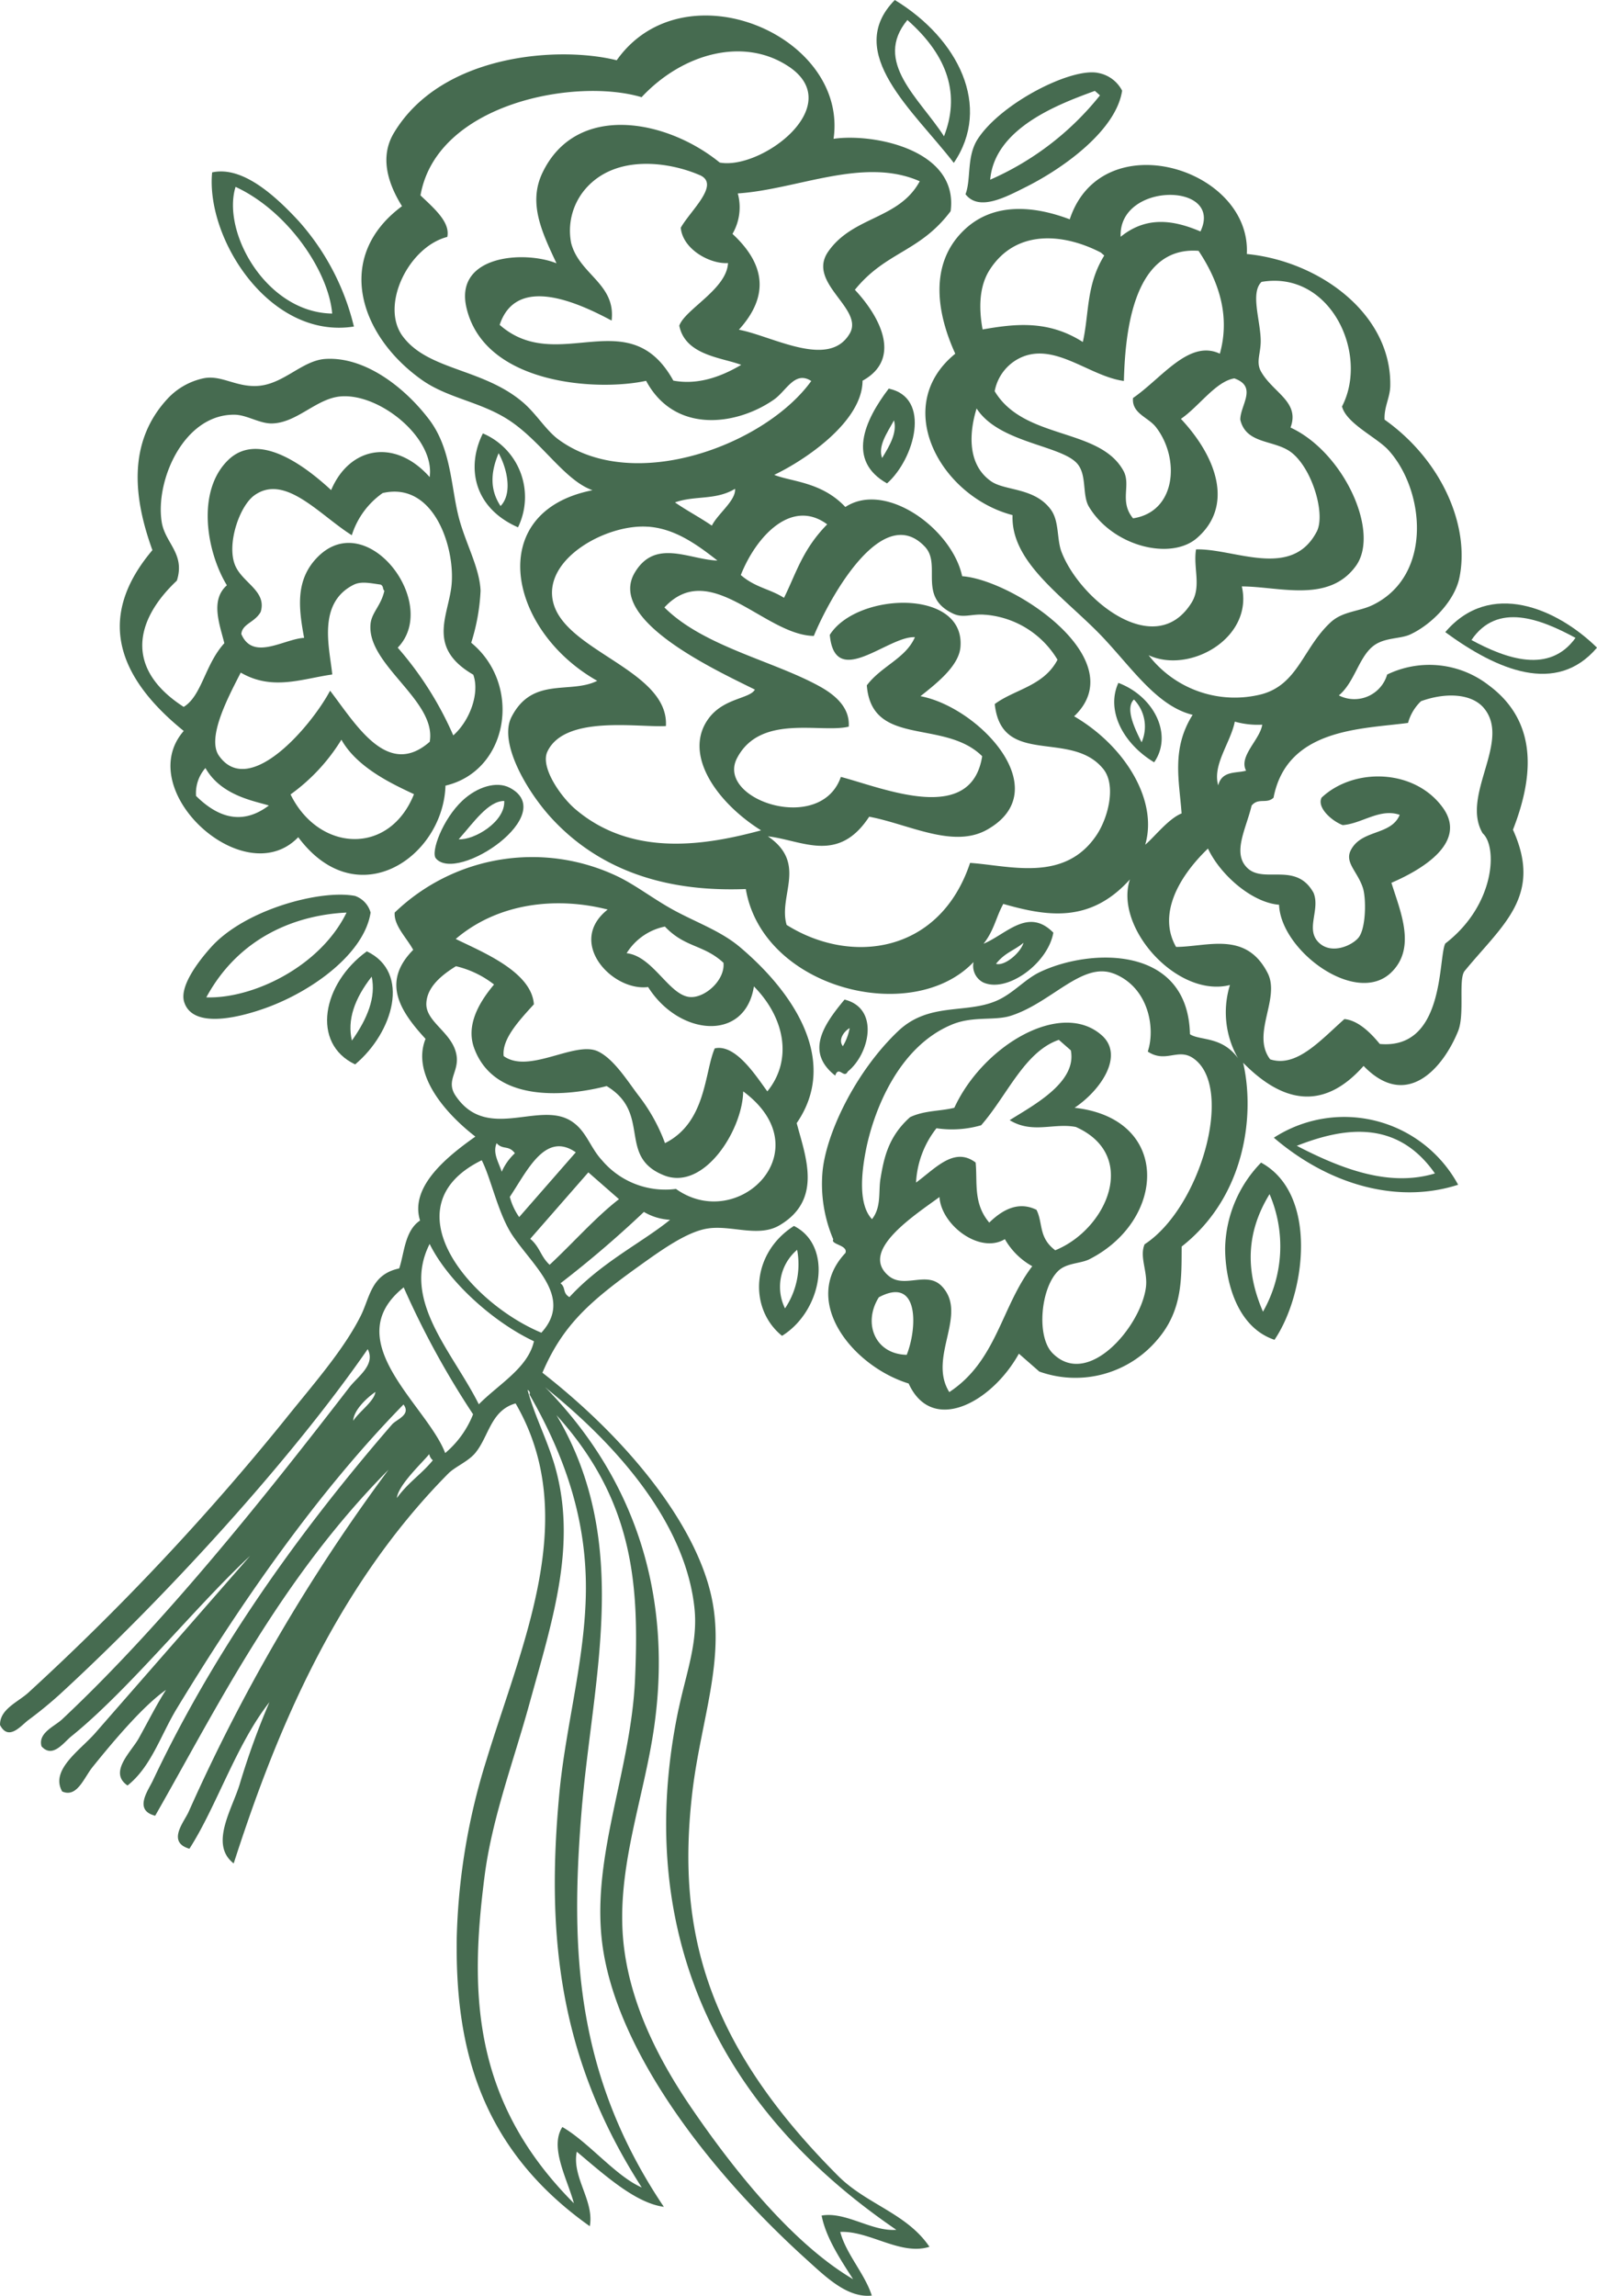 <?xml version="1.0" encoding="UTF-8"?> <svg xmlns="http://www.w3.org/2000/svg" width="194.134" height="278.908" viewBox="0 0 194.134 278.908"><g id="icon1" transform="translate(-1490.523 -647.264)"><path id="Path_6586" data-name="Path 6586" d="M2024.619,688.059c-.713,4.75-6.965,9.332-11.691,11.7-2.5,1.252-5.712,2.991-7.347.881.709-1.841.1-4.592,1.5-6.726,2.871-4.387,11.457-8.727,14.667-8A4.106,4.106,0,0,1,2024.619,688.059Zm-3.311.027c-4.382,1.6-12.178,4.5-12.727,10.79a35.07,35.07,0,0,0,13.347-10.247Z" transform="translate(-397.69 -29.78)" fill="#466b50" fill-rule="evenodd"></path><path id="Path_6587" data-name="Path 6587" d="M1807.7,704.646c7.139,5.06,10.4,13.161,9.083,19.271-.591,2.744-3.329,5.614-5.974,6.831-1.255.578-3.21.325-4.579,1.476-1.7,1.427-2.206,4.356-4.087,5.925a4.152,4.152,0,0,0,5.872-2.536,11.77,11.77,0,0,1,12.367,1.317c6.34,4.707,5.173,11.776,2.926,17.539,3.654,8.06-1.277,11.551-5.87,17.153-.8.973.038,5.254-.8,7.314-1.778,4.388-6.206,9.688-11.488,4.225-4.531,5.112-9.416,4.928-14.642-.385,1.428,6.173.375,16.174-7.473,22.327-.025,3.8.149,7.717-2.947,11.307a13.022,13.022,0,0,1-14.357,3.882l-2.484-2.173c-3.291,5.939-10.553,9.866-13.4,3.625-6.8-2.1-13.2-10-7.686-15.857.354-.969-1.852-1.025-1.475-1.656a17.115,17.115,0,0,1-1.32-8.1c.367-4.549,3.9-12.144,9.181-17.179,3.764-3.59,8.264-2.069,12.029-3.727,2-.882,3.4-2.6,5.226-3.467,6.118-2.916,18-3.3,18.24,7.551,1.19.8,3.889.214,5.848,2.922a11.214,11.214,0,0,1-.985-8.9c-6.391,1.619-14.1-6.986-12.161-12.829-4.838,5.373-10.095,4.486-15.392,2.978-.894,1.618-1.1,3.191-2.4,4.838,2.781-1.158,5.418-4.463,8.484-1.347-.662,3.768-5.682,7.395-8.562,6.029a2.263,2.263,0,0,1-1.139-2.457c-7.448,7.822-25.642,3.231-27.683-8.869-6.069.219-16.039-.427-23.569-8.559-3.07-3.317-6.5-9.249-4.917-12.34,2.545-4.97,7.142-2.749,10.424-4.4-10.886-6.149-13.76-20.562-.573-23.154-3.4-1.193-6.167-5.881-10.117-8.484-3.478-2.29-7.465-2.667-10.659-4.939-7.607-5.412-10.648-14.97-2.383-21.084-1.725-2.773-2.734-5.981-.985-8.9,5.779-9.645,20.109-10.574,27.084-8.826,8.137-11.5,28.17-3.062,26.363,9.542,4.759-.7,15.232,1.279,14.229,8.793-3.758,5-7.859,4.887-11.639,9.549,3.142,3.353,5.714,8.415.932,11.046-.022,4.969-6.969,9.639-10.734,11.437,2.072.841,5.772.839,8.642,3.905,4.926-3.222,12.985,2.689,14.2,8.406,6.238.457,20.86,10.152,13.611,17.02,6.191,3.608,10.224,10.226,8.643,15.6,1.053-.86,2.809-3.157,4.423-3.8-.277-3.944-1.272-7.841,1.342-11.978-4.646-1.124-7.851-6.427-11.8-10.32-4.632-4.57-10.3-8.508-10.092-13.943-8.78-2.291-14.808-13.242-6.963-19.608-2.149-4.691-3.345-10.864,1.136-15.083,3.557-3.348,8.463-2.878,12.78-1.243,3.875-11.741,22.078-6.242,21.525,4.213,8.735.849,17.579,7.2,17.438,15.985C1808.376,701.983,1807.632,703.052,1807.7,704.646ZM1792.78,738c4.421-1.21,5.021-5.653,8.38-8.745,1.457-1.342,3.46-1.283,5.122-2.1,7.333-3.588,6.306-14,1.86-18.834-1.4-1.522-5.093-3.211-5.615-5.276,3.324-6.393-1.426-16.564-9.782-15.133-1.406,1.349-.094,4.776-.1,7.218-.006,1.534-.616,2.531.052,3.7,1.467,2.567,4.736,3.652,3.571,6.777,6.449,2.978,10.934,12.7,7.945,16.814-3.315,4.56-9.3,2.5-13.866,2.486,1.444,6.263-6.339,10.677-11.331,8.358A13.228,13.228,0,0,0,1792.78,738Zm-17.162-55.566c3.081-2.506,6.357-2.082,9.7-.648C1788.188,675.775,1775.318,675.739,1775.618,682.429Zm9.469,1.706c-8.306-.634-8.933,10.966-9.078,15.808-4.15-.55-8.328-4.7-12.47-2.869a5.631,5.631,0,0,0-3.233,4.114c3.575,5.96,12.748,4.379,15.654,9.673.952,1.735-.541,3.71,1.165,5.769,5.3-.8,5.716-7.339,2.766-11.1-.933-1.19-2.943-1.641-2.769-3.518,3.479-2.379,6.8-7.159,10.555-5.383C1788.877,692.327,1787.777,688.178,1785.087,684.135Zm-11.46.571-.414-.362c-4.382-2.276-10.255-2.953-13.5,2.072-1.366,2.113-1.318,4.873-.878,7.27,3.981-.7,7.978-1.156,12.185,1.524C1771.811,691.713,1771.4,688.3,1773.627,684.706Zm25.824,33.55c1.086-2.079-.483-7.5-2.976-9.546-2.049-1.684-5.586-.974-6.313-4.061-.011-1.762,2.139-4.007-.726-5.018-2.249.357-4.318,3.438-6.492,4.916,4.471,4.778,6.384,10.65,1.942,14.487-3.16,2.731-10.184,1.047-13.117-3.8-.886-1.465-.18-3.979-1.527-5.355-2.11-2.156-9.474-2.465-12.134-6.595-.716,2.292-1.435,6.614,1.761,8.847,1.7,1.187,5.251.736,7.245,3.414,1.07,1.438.714,3.6,1.32,5.174,2.239,5.815,11.411,13.22,15.807,6.154,1.225-1.968.172-4.25.542-6.467C1789.394,720.268,1796.389,724.117,1799.451,718.255Zm-56.764-24.076c1.768-3.041-5.283-6.139-2.614-9.959,3.026-4.332,8.589-3.869,11.123-8.539-6.828-3.014-14.875,1-22.119,1.478a6.407,6.407,0,0,1-.646,4.915c3.93,3.635,4.548,7.492.778,11.641C1733.284,694.488,1740.159,698.532,1742.687,694.18Zm-7.43-32.44c-5.429-3.622-12.874-1.625-17.875,3.728-8.139-2.416-24.93.8-26.877,11.931,1.72,1.639,3.626,3.266,3.26,5.044-4.7,1.2-8.191,8.315-5.431,12.056,3.077,4.169,9.684,3.88,14.566,7.991,1.7,1.434,2.837,3.438,4.4,4.578,9.136,6.667,25.134.617,30.707-7.12-1.994-1.3-3.015,1.192-4.527,2.251-4.451,3.12-12.036,4.26-15.548-2.273-5.854,1.278-19.635.512-21.836-8.869-1.5-6.378,6.974-7,10.943-5.409-1.792-3.812-3.466-7.319-1.71-10.994,4.089-8.552,15.044-6.542,21.55-1.246C1731.906,674.353,1742.417,666.516,1735.257,661.74Zm84.378,93.17c-2.732-4.58,3.5-11.168.153-15.211-1.493-1.8-4.669-1.938-7.658-.852a5.751,5.751,0,0,0-1.577,2.639c-5.64.756-14.719.633-16.349,9.083-.855.807-1.823-.045-2.665.958-.674,2.851-2.428,5.829-.464,7.631,2.017,1.851,5.9-.83,7.994,2.974.865,2.113-1.147,4.568.8,6.183,1.507,1.248,3.813.237,4.63-.7.954-1.092.984-4.79.568-6.08-.641-1.987-2.241-3.075-1.475-4.579,1.306-2.564,4.9-1.76,5.949-4.3-2.4-.848-4.606,1.08-6.933,1.243-1.308-.492-3.168-2.122-2.562-3.337,3.87-3.646,11.216-3.556,14.695,1.162,3.135,4.25-2.462,7.572-6.207,9.185,1.062,3.442,3.088,7.919-.05,10.917-4.267,4.078-13.4-2.659-13.609-8.25-3.3-.264-7.143-3.629-8.642-6.828-3.783,3.642-6.052,8.142-3.878,11.953,3.846-.023,8.482-1.969,11.124,3.154,1.6,3.1-2.022,7.409.312,10.5,3.188,1.041,6.084-2.278,9.029-4.892,1.6.162,3.064,1.517,4.3,3.026,7.959.718,7.081-10.451,7.959-12.2C1821.19,763.593,1821.423,756.5,1819.635,754.91Zm-95.189-79.974c-3.617-1.577-10.21-2.625-13.918,1.71a7.784,7.784,0,0,0-1.707,6.546c.993,3.831,5.452,4.939,4.917,9.415-4.447-2.385-11.619-5.467-13.608.52,7.053,6.21,15.716-2.971,21.112,6.775,2.828.519,5.564-.331,8.252-1.916-2.37-.9-6.8-1.148-7.529-4.759.695-1.991,5.775-4.44,5.923-7.607-2.165.146-5.5-1.65-5.744-4.293C1723.344,679.215,1727.005,676.051,1724.446,674.935Zm65.048,66.4c-.52,2.569-2.743,5.251-2.016,7.736.457-1.831,2.237-1.443,3.388-1.786-.932-1.756,1.69-3.75,1.965-5.588A10.254,10.254,0,0,1,1789.494,741.333Zm-30.3-12.982c-1.574-.176-2.67.445-3.906-.129-4.431-2.058-1.373-5.932-3.468-8.148-5.216-5.52-11.69,6.439-13.5,10.841-5.983-.09-12.587-9.478-18.162-3.463,4.763,4.764,13.353,6.506,18.965,9.646,2.285,1.28,3.577,2.848,3.441,4.838-3.387.823-10.756-1.6-13.581,3.831-2.622,5.037,10.185,9.327,12.624,2.274,5.228,1.378,15.851,5.905,17.178-2.512-4.605-4.57-13.435-1.023-14.023-8.612,1.792-2.367,4.717-3.256,5.846-5.848-3.246-.191-9.724,6.452-10.348-.283,3.286-5.2,16.47-5.659,15.884,1.472-.182,2.227-2.688,4.267-4.862,5.977,7.078,1.327,16.656,11.4,8.1,16.219-4.142,2.33-9.524-.676-14.333-1.576-3.773,5.752-8.123,2.873-12.313,2.382,4.853,3.313,1.228,7.194,2.278,10.762,7.786,4.89,18.613,3.524,22.3-7.532,4.788.32,11.47,2.427,15.367-3.366,1.433-2.131,2.422-6.074.826-8.045-3.914-4.838-12.364-.172-13.194-7.888,2.426-1.8,5.944-2.167,7.63-5.382A11.285,11.285,0,0,0,1759.2,728.351Zm-29.751-4.833c1.792,1.541,3.489,1.656,5.252,2.768,1.471-2.956,2.239-5.867,5.25-8.927C1735.59,714.15,1731.282,718.877,1729.447,723.518Zm-7.995-8.82c1.5,1.034,2.978,1.792,4.475,2.819.748-1.479,2.943-3.055,2.82-4.475C1726.375,714.482,1723.863,713.83,1721.452,714.7Zm-3.311,2.95c-5.078-.36-12.953,4.016-11.459,9.341,1.645,5.861,14.039,8.148,13.662,14.873-3.264.209-12.285-1.4-14.408,3.107-.895,1.9,1.638,5.491,3.39,6.984,7,5.97,16.067,4.337,22.585,2.583-5.46-3.421-9.544-9.315-6.366-13.607,1.839-2.482,4.985-2.369,5.614-3.493-4.582-2.292-18.064-8.428-14.594-14.227,2.491-4.16,6.6-1.569,10.038-1.45C1723.736,719.5,1721.2,717.865,1718.141,717.648Zm56.638,54.292c-3.818-1.5-7.573,3.558-12.52,5.124-1.993.631-4.58,0-7.14,1.062-6.62,2.734-9.578,10.706-10.475,15.316-.522,2.682-.942,6.539.752,8.33,1.171-1.5.762-3.322,1.034-4.942.409-2.435.926-5.077,3.594-7.451,1.764-.836,3.592-.7,5.381-1.14,3.5-7.593,13-13.179,17.926-8.8,2.769,2.46-.151,6.692-3.309,8.8,11.74,1.307,11.157,13.636,1.814,18.394-1.093.557-2.756.425-3.8,1.423-2.109,2.014-2.706,7.948-.7,9.987,4.306,4.368,10.73-3.233,11.355-7.97.254-1.927-.818-3.7-.156-5.251,6.82-4.44,10.988-19.146,5.894-22.612-1.857-1.264-3.328.647-5.511-.8C1779.873,778.575,1779.02,773.6,1774.78,771.94Zm-14.306-1.187c1.065.31,3.019-1.38,3.336-2.562C1762.7,769.144,1761.551,769.375,1760.474,770.753Zm9.083,10.5-1.449-1.268c-4.18,1.44-6.268,6.752-9.442,10.376a12.787,12.787,0,0,1-5.433.363,11.6,11.6,0,0,0-2.482,6.6c2.354-1.716,4.643-4.41,7.244-2.433.237,2.453-.317,4.958,1.656,7.295,1.83-1.79,3.729-2.54,5.743-1.552.813,1.634.218,3.363,2.278,4.915,6.279-2.548,10.226-11.53,2.506-14.98-2.7-.525-5.269.865-8.046-.826C1764.885,788,1770.36,785.177,1769.557,781.254Zm-8.016,22.949c-3.025,1.833-7.718-1.69-7.943-5.121-3.062,2.249-9.787,6.55-6.182,9.573,1.942,1.627,4.667-.692,6.52,1.318,3.149,3.418-1.786,8.581.856,12.806,5.772-3.794,6.306-10.357,10.087-15.291A8.691,8.691,0,0,1,1761.541,804.2Zm-15.315,7.065c-1.944,3.07-.528,6.9,3.391,6.984C1750.9,815.039,1751.165,808.626,1746.225,811.268Z" transform="translate(-148.867 -6.402)" fill="#466b50" fill-rule="evenodd"></path><path id="Path_6588" data-name="Path 6588" d="M1967.526,667.053c-4.844-6.3-13.468-13.389-7.17-19.789C1968.1,651.972,1972.18,660.226,1967.526,667.053Zm-1.191-3.234c1.927-4.936.618-9.656-4.452-14.124C1957.671,654.784,1963.366,659.211,1966.335,663.82Z" transform="translate(-361.058 0)" fill="#466b50" fill-rule="evenodd"></path><path id="Path_6589" data-name="Path 6589" d="M2279.962,974.378c-4.949,5.82-12.153,2.723-18.446-1.886C2266.952,966.1,2275.071,969.583,2279.962,974.378Zm-15.264-.929c4.252,2.3,9.495,4.143,12.65-.261C2273.1,970.886,2267.832,968.819,2264.7,973.45Z" transform="translate(-595.304 -248.432)" fill="#466b50" fill-rule="evenodd"></path><path id="Path_6590" data-name="Path 6590" d="M1953.833,865.966c-4.9-2.751-2.786-7.592.205-11.513C1959.277,855.543,1957.167,863.021,1953.833,865.966Zm-.6-3.079c.961-1.559,1.84-3.112,1.448-4.579C1953.83,859.859,1952.7,861.429,1953.237,862.887Z" transform="translate(-355.482 -159.976)" fill="#466b50" fill-rule="evenodd"></path><path id="Path_6591" data-name="Path 6591" d="M2089.771,1020.98c-3.831-2.309-5.869-6.341-4.349-9.649C2089.781,1012.977,2092.081,1017.641,2089.771,1020.98Zm-1.526-2.431a4.725,4.725,0,0,0-.933-5.2C2086.2,1014.434,2087.449,1016.95,2088.244,1018.548Z" transform="translate(-458.947 -281.106)" fill="#466b50" fill-rule="evenodd"></path><path id="Path_6592" data-name="Path 6592" d="M2192.462,1251.059c-7.073,2.3-15.423.25-22.4-5.713A15.759,15.759,0,0,1,2192.462,1251.059Zm-19.611-4.731c5.721,2.969,11.377,4.988,16.79,3.36C2184.889,1242.887,2178.209,1244.237,2172.852,1246.329Z" transform="translate(-524.687 -459.866)" fill="#466b50" fill-rule="evenodd"></path><path id="Path_6593" data-name="Path 6593" d="M1620.737,757.511c-10.2,1.612-18.021-10.649-17.233-18.727,3.6-.784,7.471,2.617,10.53,5.923A29.655,29.655,0,0,1,1620.737,757.511Zm-14.386-16.968c-1.709,5.511,3.742,15.276,11.747,15.391C1617.651,750.756,1612.676,743.464,1606.35,740.543Z" transform="translate(-87.193 -70.577)" fill="#466b50" fill-rule="evenodd"></path><path id="Path_6594" data-name="Path 6594" d="M1748.994,889.74c-5.433-2.385-6.3-7.356-4.27-11.408A8.394,8.394,0,0,1,1748.994,889.74Zm-2.121-2.587c1.446-1.486.844-4.455-.234-6.416C1745.705,882.944,1745.507,885.1,1746.873,887.153Z" transform="translate(-195.501 -178.414)" fill="#466b50" fill-rule="evenodd"></path><path id="Path_6595" data-name="Path 6595" d="M1597.149,873.041c6.226,5.106,4.567,15.556-3.127,17.359-.272,8.686-10.747,15.861-17.9,6.264-6.554,6.815-20.2-5.711-13.92-12.907-8.45-6.841-10.447-14.114-3.807-21.964-2.273-6.259-3.1-13.111,1.885-18.445a8.332,8.332,0,0,1,4.32-2.432c2.133-.443,3.892,1.051,6.494.93,3.229-.15,5.477-3.115,8.355-3.286,4.828-.287,9.637,3.488,12.574,7.345,2.844,3.735,2.64,8.6,3.754,12.417.875,3,2.4,5.745,2.51,8.408A24.584,24.584,0,0,1,1597.149,873.041Zm-15.838-29.929c-2.967.228-5.3,3.2-8.355,3.287-1.515.041-3.07-1.038-4.554-1.061-6.172-.093-9.7,8-8.871,13.067.414,2.543,2.875,3.823,1.838,7.088-5.143,4.837-6.346,10.718.83,15.341,2.211-1.35,2.581-5.165,4.94-7.736-.555-2.252-1.746-5.23.309-7.036-2.5-4.114-3.724-11.44.152-15.212,3.217-3.131,8.149-.4,12.522,3.646,2.259-5.325,7.79-6.3,11.977-1.58C1592.768,848.217,1586.083,842.745,1581.312,843.112Zm13.431,23.074c.522-4.47-2.029-12.8-8.358-11.33a9.87,9.87,0,0,0-3.75,5.123c-3.928-2.469-8.1-7.5-11.823-4.862-1.841,1.3-3.429,5.989-2.353,8.537.9,2.126,3.871,3.107,3.1,5.64-.719,1.293-2.247,1.439-2.354,2.69,1.412,3.316,5.213.579,7.632.465-.673-3.646-1.092-7.088,1.68-9.856,6.034-6.027,14.889,5.706,9.7,11.045a41.181,41.181,0,0,1,6.753,10.657c2.017-1.78,3.242-5.139,2.431-7.373C1591.772,873.652,1594.31,869.885,1594.743,866.186Zm-9.83,4.554c.142-1.376,1.284-2.216,1.68-4.01-.254-.244-.054-.517-.439-.751-1.294-.177-2.39-.439-3.311.027-4.488,2.27-2.869,7.818-2.586,10.892-3.668.513-7.271,2.012-11.124-.231-1.434,2.82-4.2,7.912-2.637,10.116,3.691,5.2,11.214-3.624,13.5-7.918,3.212,4.2,7,10.69,12.109,6.207C1592.989,880.057,1584.4,875.72,1584.913,870.741Zm5.281,20.7c-2.262-1.081-6.852-3.095-8.823-6.622a22.975,22.975,0,0,1-6.182,6.65C1578.592,898.426,1587.171,898.978,1590.194,891.436Zm-25.354-3.178a4.618,4.618,0,0,0-1.138,3.389c3.132,3.1,6.065,3.262,8.848,1.163C1570.849,892.268,1566.772,891.653,1564.84,888.258Z" transform="translate(-49.345 -147.692)" fill="#466b50" fill-rule="evenodd"></path><path id="Path_6596" data-name="Path 6596" d="M2150.072,1288.622c-4.626-1.554-5.99-7.2-6-11.1a15.34,15.34,0,0,1,4.37-10.427C2155.433,1270.9,2153.856,1283.065,2150.072,1288.622Zm-1.4-3.414a16.042,16.042,0,0,0,.8-14.281C2146.43,1275.873,2146.684,1280.6,2148.674,1285.208Z" transform="translate(-504.62 -478.59)" fill="#466b50" fill-rule="evenodd"></path><path id="Path_6597" data-name="Path 6597" d="M1731.508,1066.052c6.1,3.207-6.363,11.624-8.976,8.59-.663-.771.823-4.788,3.233-7.037C1727.542,1065.947,1729.9,1065.208,1731.508,1066.052Zm-6.208,6.261c1.86.122,5.673-2.117,5.536-4.658C1728.887,1067.657,1727.113,1070.276,1725.3,1072.314Z" transform="translate(-179.018 -323.087)" fill="#466b50" fill-rule="evenodd"></path><path id="Path_6598" data-name="Path 6598" d="M1898.245,1314.206c-4.08-3.287-3.769-10.028,1.446-13.349C1904.513,1303.273,1903.158,1311.162,1898.245,1314.206Zm.362-3.337a9.588,9.588,0,0,0,1.474-7.114A5.909,5.909,0,0,0,1898.606,1310.869Z" transform="translate(-312.656 -504.657)" fill="#466b50" fill-rule="evenodd"></path><path id="Path_6599" data-name="Path 6599" d="M1611.109,1126.426c-.759,4.923-6.982,9.5-12.675,11.566-2.829,1.027-8.9,2.738-9.986-.7-.577-1.83,1.548-4.741,3.259-6.65,4.12-4.6,13.361-7.048,17.514-6.238A2.987,2.987,0,0,1,1611.109,1126.426Zm-19.97,10.3c5.607.191,13.816-3.691,17.047-10.3C1602.371,1126.7,1595.242,1129.165,1591.139,1136.726Z" transform="translate(-75.536 -368.297)" fill="#466b50" fill-rule="evenodd"></path><path id="Path_6600" data-name="Path 6600" d="M1668.4,1168.184c-5.394-2.556-3.987-9.822,1.421-13.736C1675.2,1157,1673.021,1164.321,1668.4,1168.184Zm-.388-2.9c1.884-2.66,2.944-5.264,2.4-7.762C1668.316,1160.2,1667.42,1162.793,1668.007,1165.287Z" transform="translate(-134.707 -391.61)" fill="#466b50" fill-rule="evenodd"></path><path id="Path_6601" data-name="Path 6601" d="M1929.546,1189.407c-3.567-2.815-1.577-6,1.137-9.236,4.291,1.063,3.045,6.6.39,8.745C1930.615,1189.845,1929.98,1188.129,1929.546,1189.407Zm.931-3.571a6.685,6.685,0,0,0,.828-2.2C1930.644,1184.007,1929.859,1185.027,1930.477,1185.837Z" transform="translate(-337.495 -411.472)" fill="#466b50" fill-rule="evenodd"></path><path id="Path_6602" data-name="Path 6602" d="M1587.37,1136.491c1.065,4.036,3.2,9.3-2.093,12.418-2.579,1.516-5.863-.064-8.745.389-2.552.4-5.7,2.681-8.459,4.658-6,4.306-9.174,7.168-11.613,12.859,10.456,8.156,18.555,18.348,20.519,27.083,1.757,7.809-1.269,15.124-2.3,23.93-1.948,16.673,1.677,30.492,17.729,46.563,3.457,3.462,8.354,4.542,11.1,8.613-3.5,1.11-7.277-1.964-10.84-1.809.665,2.619,3.01,5.126,3.831,7.735-2.955.316-5.546-2.225-7.891-4.344-12.381-11.185-22.665-25.156-24.713-37.327-1.849-10.988,3.309-21.648,3.823-33.192.509-11.457-.122-21.683-9.551-32.1,9.28,15.636,4.352,32.01,3.034,48.326-1.347,16.674-.725,31.884,10.02,47.857-3.409-.466-7-3.683-10.583-6.7-.63,3.1,2.156,5.963,1.58,9.054-13.83-9.787-16.34-22.572-16.175-34.974a78.365,78.365,0,0,1,3.618-21.679c4.312-14.133,11.533-29.564,3.537-43.307-3.008.849-3.24,3.975-4.863,5.977-.89,1.1-2.471,1.686-3.336,2.562-14.378,14.527-21.466,33.122-26.069,47.347-2.961-2.3-.208-6.554.723-9.6a92.984,92.984,0,0,1,3.62-9.986c-4.008,5.076-6.477,12.776-9.724,17.8-2.789-.807-.634-3.277-.1-4.475a219.4,219.4,0,0,1,24.311-41.578c-13.249,13.359-20.948,29.074-28.372,42.044-2.656-.675-.863-3.047-.286-4.267,6.622-14.017,16.087-28.276,29.071-43.261.552-.637,2.352-1.167,1.4-2.432-10.7,10.924-19.994,24.5-27.546,36.921-1.977,3.253-3.115,7.08-6,9.366-2.352-1.6.452-4.09,1.37-5.742,1.147-2.067,2.254-4.256,3.31-5.874-2.714,1.881-6.295,6.106-8.924,9.366-1.071,1.327-1.887,3.775-3.7,2.976-1.5-2.619,2.2-5.022,4.009-7.089,5.943-6.8,12.962-14.818,18.829-21.527-6.534,6.05-14.791,16.337-21.727,21.915-.94.756-2.275,2.722-3.622,1.217-.457-1.637,1.584-2.417,2.509-3.286,12.222-11.469,24.393-26.7,34.918-40.337,1.012-1.311,3.211-2.727,2.224-4.632-9.4,13.57-24.618,30.155-37.35,41.865a49.7,49.7,0,0,1-3.88,3.182c-.869.631-2.412,2.649-3.466.621-.05-1.92,2.181-2.789,3.44-3.933a305.1,305.1,0,0,0,31.116-33.068c3.429-4.286,7.166-8.484,9.285-12.7,1.137-2.265,1.244-5.04,4.682-5.771.627-1.82.65-4.558,2.535-5.821-1.249-4.012,3.042-7.6,6.724-10.194-4.011-3.111-7.717-7.753-6.056-11.874-3.165-3.427-5.348-6.918-1.5-10.814-.821-1.5-2.367-2.96-2.251-4.527a24.094,24.094,0,0,1,27.188-4.35c2.169,1.058,4.343,2.748,6.7,4.034,2.838,1.548,5.758,2.547,8.1,4.525C1587.382,1120.955,1592.421,1129.164,1587.37,1136.491Zm-18.06-16.528c-4.37.55-9.95-5.446-4.917-9.416-6.213-1.585-13.308-.831-18.471,3.573,3.065,1.521,9.225,3.941,9.5,7.94-1.969,2.146-3.9,4.289-3.673,6.287,3.089,2.229,8.672-1.89,11.46-.571,2,.944,3.709,3.787,5.046,5.509a21.523,21.523,0,0,1,3.105,5.639c5.038-2.515,4.791-8.643,6.051-11.513,2.546-.569,5.033,3.385,6.391,5.225,3.044-3.731,2.222-8.838-1.632-12.753C1581.1,1126.679,1573.048,1125.9,1569.31,1119.963Zm2.042-7.348a7.144,7.144,0,0,0-4.655,3.235c3.233.358,5.192,5.209,7.762,5.328,1.827.084,4.225-2.1,4.009-4.166C1576.044,1114.778,1573.8,1115.2,1571.351,1112.615Zm-.124,30.217c-5.709-2.285-1.443-7.512-6.96-10.839-4.4,1.134-13.532,2.3-16.093-4.576-.868-2.332-.011-4.9,2.405-7.762a11.93,11.93,0,0,0-4.631-2.224c-2.084,1.281-3.536,2.722-3.6,4.528-.069,2.089,2.68,3.31,3.494,5.612.872,2.468-1.2,3.489-.026,5.459,3.765,5.813,10.08.771,14.048,3.154,1.924,1.155,2.334,3.2,3.829,4.812a10.069,10.069,0,0,0,9,3.49c7.55,5.384,17.833-4.695,8.174-11.849C1580.79,1137.336,1576.094,1144.778,1571.228,1142.832Zm-2.431,4.45a130.534,130.534,0,0,1-10.14,8.668c.684.539.211,1.155,1.087,1.681,3.876-4.225,8.908-6.679,12.235-9.393A6.958,6.958,0,0,1,1568.8,1147.282Zm-16.3-1.834a7.6,7.6,0,0,0,1.139,2.458l6.88-7.866C1556.812,1137.457,1554.627,1142.265,1552.5,1145.447Zm2.484,5.1c1.2,1.025,1.24,2.125,2.355,3.155,2.814-2.609,5.591-5.781,8.432-7.97l-3.725-3.258Zm-4.089-11.615c-.506,1.2.253,2.321.621,3.466a6.877,6.877,0,0,1,1.6-2.25C1552.335,1139.122,1551.665,1139.787,1550.893,1138.929Zm5.437,23.024c3.891-4.256-.951-8.013-3.521-11.848-1.729-2.582-2.616-6.973-3.727-9.106C1537.747,1146.57,1547.494,1158.269,1556.33,1161.953Zm-7.6,8.693c2.435-2.458,5.978-4.418,6.7-7.658-4.969-2.334-10.433-7.261-12.678-11.821C1539.275,1158.025,1545.52,1164.234,1548.726,1170.646Zm24.3,36.964c.916-4.335,2.357-8.036,1.913-12.211-.992-9.306-7.851-18.435-17.752-26.489l-.414-.362c12.349,12.572,15.221,27.438,13.279,41.209-1.279,9.071-4.88,17.839-3.643,27.139.854,6.421,3.739,12.745,8.1,19.142,4.761,6.981,12.063,16.4,19.717,20.9-1.65-2.553-3.314-5.105-3.83-7.734,2.954-.515,6.109,1.978,9.081,1.731C1573.219,1253.019,1568.48,1229.113,1573.024,1207.61Zm-15.268-30.162c3.116,9.821-.023,19.213-2.893,29.622-1.92,6.965-4.526,13.849-5.429,20.826-1.794,13.871-1.7,27.258,10.845,39.813-.791-2.945-3-6.8-1.4-9.261,3.175,1.821,6.506,5.988,9.651,7.344-10.272-15.963-11.583-31.1-10.02-47.858.756-8.1,3.142-16.364,3.229-24.577s-2.228-15.858-6.859-23.9c.095-.2.037-.393-.233-.568C1555.449,1171.848,1556.832,1174.537,1557.756,1177.448Zm-13.117-.878a11.841,11.841,0,0,0,3.388-4.709,104.221,104.221,0,0,1-8.436-15.417C1531.478,1162.937,1542.44,1170.777,1544.639,1176.57Zm-11.176-3.93c.773-1.156,2.561-2.38,2.69-3.492C1535.037,1169.912,1533.512,1171.413,1533.462,1172.641Zm5.3,9.39c1.429-1.951,2.929-2.829,4.372-4.58a1.294,1.294,0,0,1-.44-.75C1541.908,1177.7,1538.944,1180.431,1538.767,1182.031Z" transform="translate(0 -352.785)" fill="#466b50" fill-rule="evenodd"></path></g></svg> 